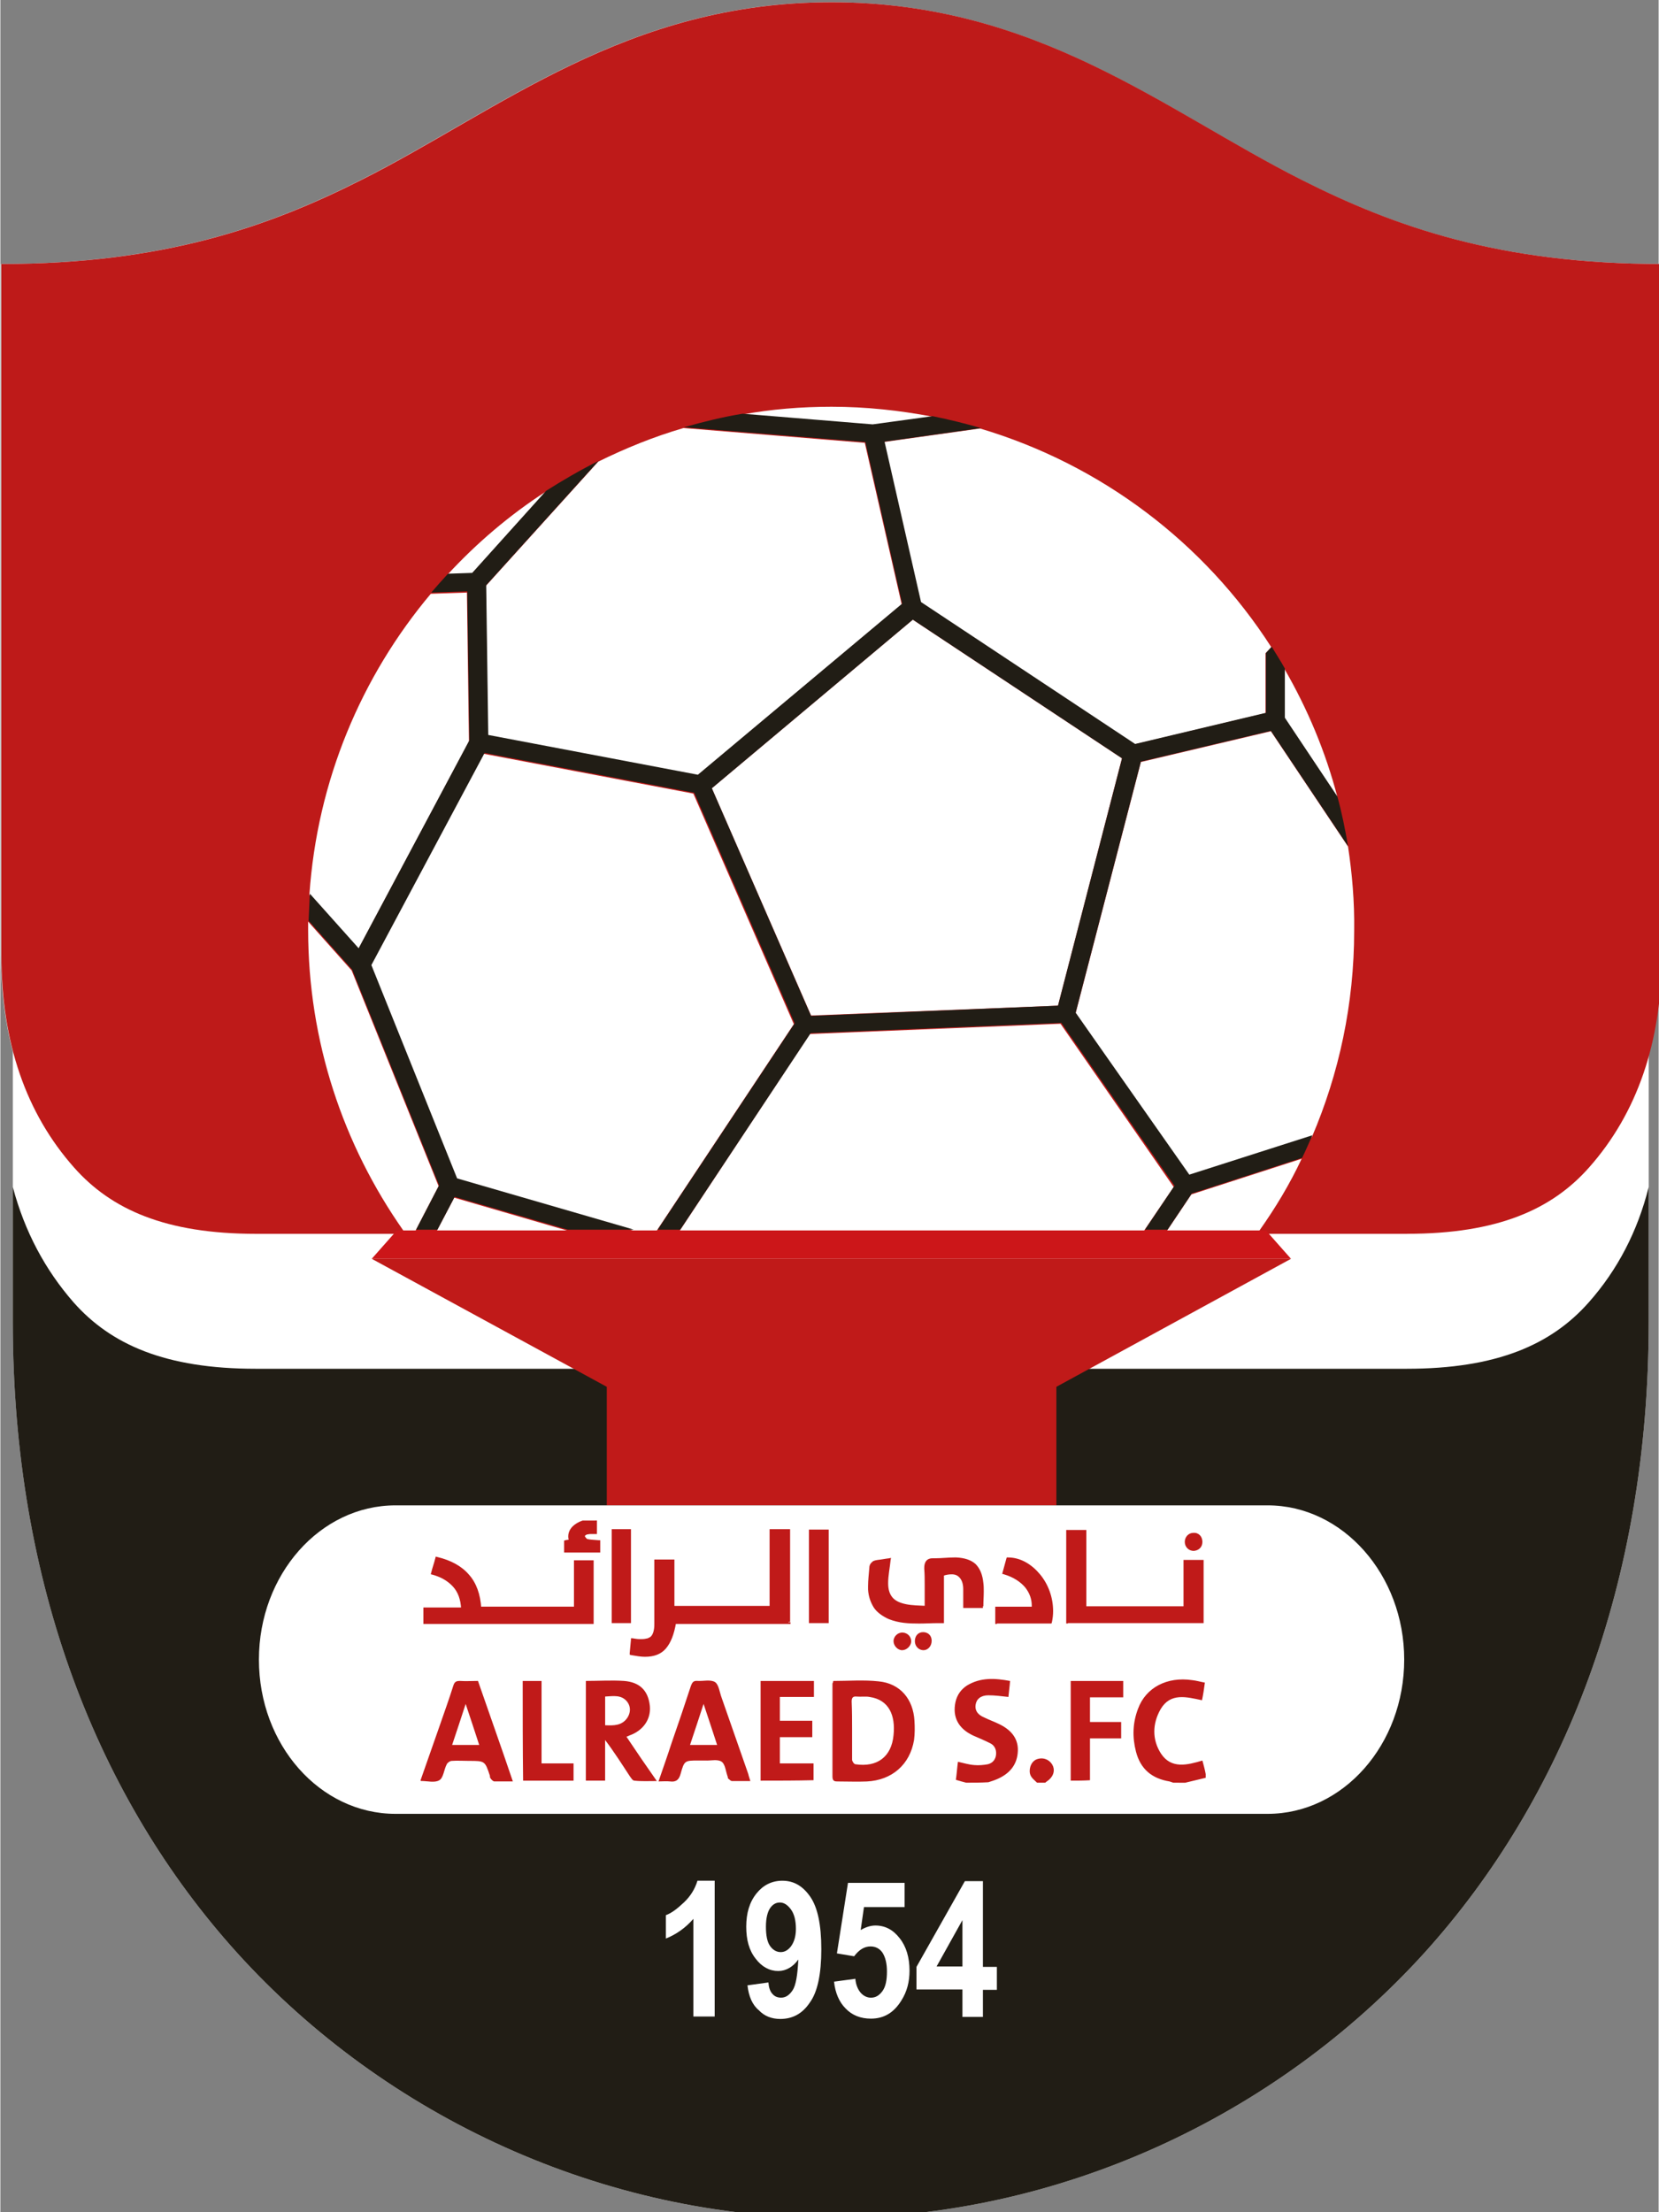 <svg xmlns="http://www.w3.org/2000/svg" width="273.861" height="365.148" viewBox="0 0 138.843 185.208" xml:space="preserve"><rect x="0" y="0" width="138.843" height="185.208" fill="#808080" stroke="none"/><g transform="translate(-38.752 -79.25)"><g transform="translate(8.456 -41.39) scale(.265)"><g transform="translate(-23.115 405.956)"><g><path style="fill:#fff" d="m 662.26,132.69 c -51.19,0 -84.5,-11.79 -113.79,-26.57 C 505.05,84.22 464.87,50 399.94,50 c -64.93,0 -104.98,34.22 -148.53,56.12 -29.29,14.78 -62.6,26.57 -113.79,26.57 v 218.13 c 0,11.15 1.3,21.38 3.76,30.72 v 42.77 30.46 12.18 c 0,82.82 26.96,150.73 70.89,199.33 47.04,51.97 115.86,83.72 187.54,83.72 71.68,0 140.36,-31.75 187.54,-83.73 43.94,-48.6 70.89,-116.52 70.89,-199.33 V 433.37 424.3 381.53 C 660.7,372.2 662,361.96 662,350.81 V 132.69 Z"/><path style="fill:#be1a19" d="m 581.9,439.08 c 28.51,0 45.75,-7.65 57.54,-21 15.03,-16.98 22.94,-39.4 22.94,-67.27 V 132.69 c -51.19,0 -84.5,-11.79 -113.79,-26.57 C 505.17,84.22 465,50 400.06,50 c -64.94,0 -104.98,34.22 -148.53,56.12 -29.29,14.78 -62.6,26.57 -113.79,26.57 v 218.13 c 0,27.99 7.91,50.29 22.94,67.27 11.79,13.35 29.03,21 57.54,21 H 581.9 Z"/><path style="fill:#211d15" d="m 639.32,460.72 c -11.79,13.35 -29.03,21 -57.54,21 H 218.1 c -28.51,0 -45.75,-7.65 -57.55,-21 -8.94,-10.24 -15.42,-22.29 -19.18,-36.42 v 42.64 c 0,82.82 26.96,150.73 70.89,199.33 47.05,51.98 115.87,83.73 187.55,83.73 71.68,0 140.36,-31.75 187.54,-83.73 43.94,-48.6 70.89,-116.52 70.89,-199.33 V 424.3 c -3.5,14 -9.85,26.18 -18.92,36.42 z"/></g><g><path style="fill:#fff" d="M309.73 204.62c-11.41 7.39-21.77 16.2-30.98 26.18l7.65-.26zM291.45 281.73l66.23 12.57 64.54-54.05-11.66-51.06-57.29-4.67c-9.33 2.72-18.27 6.35-26.96 10.63l-35.51 39.27zM275.9 424.04l-27.48-68.17-13.74-15.42c0 .91 0 1.81 0 2.59 0 35.38 11.15 68.04 30.07 95h3.89zM285.49 283.55l-.65-47.05-11.41.39c-21.9 26.05-35.9 58.97-38.36 95.13l15.42 17.24zM559.87 301.05c-3.76-14.39-9.46-27.87-16.72-40.44v15.55zM428.19 239.61l67.65 44.84 41.34-9.85v-18.92l1.81-1.94c-21.13-32.92-53.66-57.67-92.02-69.08l-30.46 4.28zM431.82 180.9c-10.24-1.94-20.87-3.11-31.75-3.11-9.59 0-19.05.78-28.25 2.46l41.08 3.37zM563.24 316.73l-24.37-36.42-41.08 9.72-20.61 79.32 35.77 51.58 38.88-12.44c8.55-19.96 13.35-41.99 13.35-65.19.13-9.21-.65-18.02-1.94-26.57zM513.73 426.64l-7.65 11.41h29.16c5.05-7.13 9.59-14.65 13.35-22.68zM508.16 424.3l-35.77-51.58-79.19 3.24-41.08 62.08h146.71zM280.83 427.67l-5.44 10.37h41.08zM362.22 298.32l31.36 71.8 78.02-3.11 20.22-78.15-66.1-43.81zM388.14 372.85l-31.75-72.84-66.23-12.57-35.77 67.01 27.09 67.39 55.86 16.2h7.52z"/><path style="fill:#211d15" d="m 477.18,369.22 20.61,-79.32 41.08,-9.72 24.37,36.42 c -0.91,-5.31 -1.94,-10.5 -3.37,-15.68 l -16.59,-24.88 v -15.55 c -1.3,-2.33 -2.72,-4.54 -4.15,-6.87 l -1.81,1.94 v 18.92 l -41.34,9.85 -67.65,-44.84 -11.53,-50.68 30.46,-4.28 c -4.92,-1.43 -10.11,-2.72 -15.29,-3.76 l -18.92,2.59 -41.08,-3.37 c -6.35,1.04 -12.57,2.59 -18.53,4.28 l 57.29,4.67 11.63,51.06 -64.54,54.05 -66.23,-12.57 -0.65,-47.31 35.51,-39.27 c -5.7,2.85 -11.28,6.09 -16.59,9.46 l -23.33,25.92 -7.65,0.26 c -1.81,1.94 -3.63,4.02 -5.31,5.96 l 11.41,-0.39 0.65,47.05 -34.99,65.71 -15.42,-17.24 c -0.13,2.85 -0.26,5.7 -0.39,8.55 l 13.74,15.42 27.48,68.17 -7.26,14 h 6.74 l 5.44,-10.37 35.77,10.37 h 20.87 l -55.86,-16.2 -27.09,-67.39 35.77,-67.01 66.23,12.57 31.75,72.84 -43.29,65.19 h 7.13 l 41.21,-62.08 79.19,-3.24 35.77,51.45 -9.33,13.87 h 7.13 l 7.65,-11.41 34.86,-11.28 c 1.17,-2.33 2.2,-4.8 3.24,-7.13 l -38.88,12.44 z m -5.57,-2.21 -78.02,3.24 -31.36,-71.93 63.51,-53.27 66.1,43.81 z"/></g><g><path style="fill:#cc1619" d="M 537.32,438.04 H 262.68 l -7.91,8.94 h 290.45 z"/><path style="fill:#c01a19" d="m 471.09,487.42 74.13,-40.44 H 254.78 l 74.26,40.44 v 37.46 h 142.05 z"/></g><g><path style="fill:#fff" d="M363.13 686.36h-6.74v-30.85c-2.46 2.85-5.44 4.92-8.68 6.22v-7.39c1.81-.65 3.63-2.07 5.7-4.02 2.07-1.94 3.5-4.28 4.28-6.87h5.44zM373.49 676.51l6.61-.91c.13 1.56.52 2.85 1.3 3.63.65.78 1.56 1.17 2.72 1.17 1.43 0 2.59-.78 3.63-2.33 1.04-1.56 1.56-4.8 1.81-9.72-1.68 2.33-3.89 3.63-6.35 3.63-2.72 0-5.18-1.3-7.13-3.89-2.07-2.59-2.98-5.96-2.98-10.11 0-4.28 1.04-7.78 3.24-10.5 2.07-2.59 4.8-4.02 8.17-4.02 3.63 0 6.48 1.68 8.81 5.05 2.33 3.37 3.5 8.81 3.5 16.59 0 7.78-1.17 13.48-3.63 16.85-2.33 3.5-5.44 5.18-9.33 5.18-2.72 0-5.05-.91-6.74-2.72-2.07-1.68-3.24-4.4-3.63-7.9zm15.3-17.88c0-2.59-.52-4.67-1.56-6.09-1.04-1.43-2.2-2.2-3.5-2.2-1.3 0-2.33.65-3.11 1.81-.78 1.17-1.3 3.11-1.3 5.83 0 2.72.39 4.8 1.3 6.09.91 1.29 2.07 1.94 3.37 1.94 1.3 0 2.33-.65 3.24-1.81 1.04-1.43 1.56-3.24 1.56-5.57zM400.84 675.35l6.74-.91c.13 1.81.78 3.37 1.68 4.41.91 1.04 2.07 1.56 3.24 1.56 1.43 0 2.59-.65 3.63-2.07 1.04-1.43 1.43-3.5 1.43-6.22 0-2.59-.52-4.54-1.43-5.96-.91-1.3-2.2-1.94-3.76-1.94-1.94 0-3.63 1.04-5.18 3.11l-5.44-.91 3.5-22.29h17.89v7.65H410.3l-1.04 7.26c1.56-.91 3.11-1.43 4.67-1.43 2.98 0 5.57 1.3 7.65 4.02 2.07 2.59 3.11 6.09 3.11 10.24 0 3.5-.78 6.61-2.59 9.46-2.33 3.76-5.44 5.7-9.59 5.7-3.24 0-5.96-1.04-8.04-3.24-1.95-1.96-3.24-4.81-3.63-8.44zM441.41 686.36v-8.55h-14.52v-7.13l15.29-27.09h5.7v27.09h4.41v7.26h-4.41v8.55h-6.48v-.13zm0-15.81V655.9l-8.17 14.65z"/></g><g><path style="fill:#fff" d="M 537.84,524.87 H 262.29 c -23.85,0 -43.16,21.9 -43.16,48.73 0,26.96 19.31,48.73 43.16,48.73 h 275.54 c 23.85,0 43.16,-21.9 43.16,-48.73 0,-26.83 -19.44,-48.73 -43.15,-48.73 z"/><g><g><path style="fill:#c01a19" d="M270.2 611.71c2.07-5.83 4.02-11.53 6.09-17.37 1.43-4.15 2.98-8.42 4.28-12.57.39-1.17.91-1.43 2.07-1.43 1.81.13 3.63 0 5.7 0 3.63 10.5 7.39 21 11.02 31.75-2.07 0-4.02 0-5.83 0-.39 0-.91-.52-1.17-.91-.26-.26-.26-.65-.26-.91-1.56-4.67-1.56-4.67-6.61-4.67-1.81 0-3.63-.13-5.44 0-.52 0-1.3.52-1.56 1.04-.91 1.68-1.04 4.28-2.33 5.05-1.43.91-3.76.26-5.7.26-.26.02-.26-.11-.26-.24zm18.53-11.14c-1.43-4.41-2.85-8.68-4.28-12.96-1.43 4.41-2.85 8.68-4.28 12.96 2.86 0 5.58 0 8.56 0zM442.58 612.49c-1.04-.26-1.94-.52-3.24-.91.26-1.81.39-3.76.65-5.7 1.81.39 3.37.91 5.18 1.04 1.43.13 2.85 0 4.28-.26 1.56-.39 2.46-1.56 2.59-3.11.13-1.56-.52-2.85-1.81-3.5-1.81-.91-3.63-1.68-5.44-2.46-4.67-2.2-6.61-5.83-5.57-10.63.52-2.2 1.68-3.89 3.63-5.18 4.28-2.59 8.81-2.33 13.61-1.43-.13 1.81-.39 3.5-.52 5.05-2.33-.26-4.28-.52-6.35-.52-2.33 0-3.76 1.17-4.02 2.98-.26 1.68.52 3.11 2.72 4.02 1.56.78 3.11 1.3 4.67 2.07 3.5 1.68 6.09 4.28 5.96 8.42-.13 4.54-2.72 7.39-6.74 9.07-.91.39-1.81.65-2.59.91-2.48.14-4.68.14-7.01.14zM508.03 612.49c-.39-.13-.78-.26-1.17-.39-5.57-.91-9.2-3.89-10.63-9.46-1.17-4.54-1.04-9.07.65-13.48 2.46-6.74 9.2-10.24 17.11-9.07 1.3.13 2.59.52 4.02.78-.26 1.94-.52 3.76-.91 5.57-4.92-1.04-9.98-2.46-13.09 2.85-2.59 4.54-2.72 9.59.13 14 3.24 4.92 8.29 3.63 13.09 2.2.39 1.43.78 2.85 1.04 4.28 0 .39 0 .78 0 1.17-2.2.52-4.28 1.04-6.48 1.56-1.17-.01-2.47-.01-3.76-.01zM464.99 612.49c-1.04-1.04-2.33-1.81-2.33-3.63 0-1.94 1.04-3.5 2.59-3.89 1.81-.52 3.63.26 4.54 1.81.91 1.56.52 3.37-.91 4.67-.39.39-.91.65-1.3 1.04-.9 0-1.81 0-2.59 0zM400.58 580.35c4.8 0 9.72-.39 14.39.13 6.74.65 10.89 5.57 11.28 12.44.13 2.07.13 4.15-.13 6.09-1.3 7.78-7 12.7-14.9 13.09-2.98.13-6.09 0-9.07 0-1.04 0-1.81 0-1.81-1.56 0-9.85 0-19.57 0-29.42.11-.13.24-.39.24-.77zm5.97 15.68c0 3.11 0 6.09 0 9.2 0 .52.65 1.43 1.04 1.43 6.87 1.04 11.41-2.33 12.05-9.2.65-6.22-1.43-11.15-7.52-12.05-1.3-.26-2.72 0-4.15-.13-1.17-.13-1.56.39-1.56 1.56.14 3.1.14 6.08.14 9.19zM322.43 580.34c4.02 0 8.17-.26 12.05 0 5.05.39 7.65 3.11 8.17 7.91.39 4.15-2.07 7.78-6.48 9.33-.26.13-.52.26-.91.39 3.11 4.67 6.22 9.2 9.59 14-2.59 0-4.93.13-7.13-.13-.52 0-1.04-.91-1.43-1.43-2.46-3.76-4.93-7.65-7.78-11.41 0 4.28 0 8.42 0 12.83-2.2 0-4.02 0-6.09 0 .01-10.36.01-20.86.01-31.49zm6.09 4.93c0 3.11 0 5.96 0 9.07 2.72.13 5.31.13 7-2.33 1.04-1.56 1.17-3.5 0-5.05-1.81-2.34-4.41-1.82-7-1.69zM374.4 611.97c-2.07 0-3.89 0-5.83 0-.39 0-.78-.52-1.17-.78-.13-.13-.13-.39-.13-.52-.65-1.68-.78-4.02-1.94-4.8-1.3-.91-3.5-.26-5.31-.39-.65 0-1.3 0-1.94 0-4.41 0-4.54 0-5.7 4.15-.52 1.94-1.43 2.72-3.37 2.46-1.17-.13-2.2 0-3.63 0 1.43-4.15 2.85-8.17 4.15-12.18 2.07-5.96 4.15-12.05 6.09-18.02.39-1.04.78-1.68 2.07-1.56 1.81.13 4.15-.52 5.57.39 1.17.78 1.43 3.24 2.07 4.93 2.85 8.04 5.57 16.07 8.42 24.11.13.66.39 1.3.65 2.21zm-10.5-11.41c-1.43-4.41-2.85-8.68-4.28-12.96-1.43 4.41-2.85 8.68-4.28 12.96 2.86 0 5.58 0 8.56 0zM377.64 611.84c0-10.5 0-20.87 0-31.49 5.57 0 11.15 0 16.85 0 0 1.56 0 3.24 0 5.05-3.5 0-7.13 0-10.76 0 0 2.59 0 4.92 0 7.52 3.37 0 6.74 0 10.24 0 0 1.81 0 3.37 0 5.18-3.37 0-6.74 0-10.24 0 0 2.85 0 5.44 0 8.29 3.5 0 7 0 10.63 0 0 1.81 0 3.5 0 5.31-5.44.14-11.01.14-16.72.14zM475.62 611.84c0-10.5 0-21 0-31.49 5.57 0 11.02 0 16.59 0 0 1.68 0 3.37 0 5.18-3.5 0-6.87 0-10.5 0 0 2.59 0 5.05 0 7.78 3.24 0 6.48 0 9.85 0 0 1.81 0 3.37 0 5.18-3.24 0-6.48 0-9.85 0 0 4.54 0 8.81 0 13.22-2.07.13-4.01.13-6.09.13zM302.47 580.35c1.94 0 3.89 0 5.96 0 0 8.68 0 17.24 0 26.05 3.5 0 6.74 0 10.11 0 0 1.94 0 3.63 0 5.44-5.31 0-10.63 0-15.94 0-.13-10.37-.13-20.74-.13-31.49z"/></g><g><path style="fill:#c01a19" d="m 325.41,530.19 c 0,1.04 0,2.2 0,3.24 -1.04,0 -1.81,-0.13 -2.59,0 -0.52,0.13 -0.91,0.65 -1.43,1.04 0.39,0.52 0.78,1.3 1.3,1.43 1.17,0.26 2.46,0.26 3.76,0.39 0,0.91 0,1.81 0,2.85 -3.37,0 -6.74,0 -10.37,0 0,-0.91 0,-1.81 0,-2.85 0.52,-0.13 1.04,-0.13 1.56,-0.26 -0.91,-3.5 1.17,-4.92 3.89,-5.96 1.29,0.12 2.59,0.12 3.88,0.12 z"/><path style="fill:#c01a19" d="M325.41 530.19h-.52c0 1.04 0 2.2 0 3.24h.52v-.52c-.52 0-1.04 0-1.68 0-.39 0-.78 0-1.04.13-.39.13-.65.26-.91.52-.26.26-.52.39-.65.52l-.39.39.39.39c.13.13.39.52.52.78.26.26.52.65.91.78 1.3.39 2.59.26 3.89.39v-.52h-.52c0 .91 0 1.81 0 2.85h.52v-.52c-3.37 0-6.74 0-10.37 0v.52h.52c0-.91 0-1.81 0-2.85h-.52l.13.52c.52-.13 1.04-.13 1.56-.26l.52-.13-.13-.52c-.13-.52-.13-.91-.13-1.3 0-1.04.39-1.81 1.04-2.46.65-.65 1.68-1.17 2.72-1.56l-.13-.52v.52c1.3 0 2.46 0 3.76 0v-.39-.52c-1.3 0-2.46 0-3.76 0h-.13-.13c-1.17.39-2.33 1.04-3.11 1.81-.78.78-1.43 1.81-1.43 3.24 0 .52.13 1.04.26 1.56l.52-.13-.13-.52c-.52.13-1.04.13-1.56.26l-.39.13v.39c0 1.04 0 1.94 0 2.85v.52h.52c3.5 0 6.87 0 10.37 0h.52v-.52c0-1.04 0-1.94 0-2.85v-.52h-.52c-1.3-.13-2.59-.13-3.63-.39 0 0-.13-.13-.39-.39-.13-.26-.39-.52-.65-.91l-.39.39.26.39c.26-.26.52-.39.65-.65.26-.13.39-.26.52-.26.26 0 .52-.13.91-.13.52 0 1.04 0 1.68 0h.52v-.52c0-1.17 0-2.2 0-3.24v-.52h-.52zM386.45 561.68c-12.18 0-24.24 0-36.16 0-1.68 8.94-5.18 11.53-13.61 9.85.13-1.3.26-2.72.39-4.15.78.13 1.56.26 2.2.26 3.89.26 5.31-1.17 5.31-5.05 0-5.57 0-11.02 0-16.59 0-1.04 0-2.2 0-3.37 1.81 0 3.5 0 5.31 0 0 4.8 0 9.59 0 14.65 10.37 0 20.61 0 31.11 0 0-8.04 0-16.07 0-24.24 1.94 0 3.63 0 5.44 0 .01 9.59.01 19.05.01 28.64z"/><path style="fill:#c01a19" d="M386.45 561.68v-.52c-12.18 0-24.24 0-36.16 0h-.39l-.13.39c-.65 3.63-1.68 6.09-2.98 7.65-1.43 1.56-3.24 2.2-5.83 2.2-1.17 0-2.59-.13-4.15-.52l-.13.52h.52c.13-1.3.26-2.72.39-4.15h-.52v.52c.78.13 1.56.26 2.33.26.26 0 .52 0 .78 0 .91 0 1.68-.13 2.33-.26 1.04-.26 1.81-.91 2.2-1.81.52-.91.65-2.07.65-3.5 0-2.2 0-4.54 0-6.74 0-3.24 0-6.61 0-9.85 0-.39 0-.78 0-1.04 0-.78 0-1.43 0-2.33h-.52v.65c1.81 0 3.5 0 5.31 0v-.52h-.52c0 4.8 0 9.59 0 14.65v.52h.52c10.37 0 20.61 0 31.11 0h.52v-.52c0-8.04 0-16.07 0-24.24h-.52v.52c1.94 0 3.63 0 5.44 0v-.52h-.52c0 9.59 0 19.05 0 28.77h.26v-.52.39h.52c0-9.72 0-19.18 0-28.77v-.52h-.52c-1.81 0-3.5 0-5.44 0h-.52v.52c0 8.17 0 16.2 0 24.24H381v-.52c-10.5 0-20.74 0-31.11 0v.52h.52c0-4.93 0-9.72 0-14.65v-.52h-.52c-1.81 0-3.5 0-5.31 0h-.52v.52c0 .78 0 1.56 0 2.33 0 .39 0 .78 0 1.04 0 3.24 0 6.61 0 9.85 0 2.2 0 4.41 0 6.74 0 1.81-.39 2.98-.91 3.63-.26.39-.65.52-1.17.78-.52.13-1.17.26-1.94.26-.26 0-.39 0-.65 0-.65 0-1.43-.13-2.2-.26h-.52v.52c-.13 1.56-.26 2.85-.39 4.15v.52l.52.13c1.56.26 2.98.52 4.28.52 2.85 0 5.05-.78 6.61-2.59 1.56-1.81 2.59-4.41 3.24-8.17l-.52-.13v.52c12.05 0 24.11 0 36.16 0h.52v-.52h-.65v-.14zM319.32 557.28c0-5.05 0-9.85 0-14.78 1.81 0 3.37 0 5.18 0 0 6.35 0 12.7 0 19.05-17.63 0-35.12 0-52.75 0 0-1.43 0-2.72 0-4.15 4.02 0 7.91 0 11.92 0-.26-6.35-3.76-9.72-9.46-11.41.39-1.56.78-2.98 1.3-4.54 8.29 2.07 13.09 7 13.48 15.68 10.11.15 20.09.15 30.33.15z"/><path style="fill:#c01a19" d="M319.32 557.28h.52c0-5.05 0-9.85 0-14.78h-.52v.65c1.81 0 3.37 0 5.18 0v-.52h-.52c0 6.35 0 12.7 0 19.05h.52v-.52c-17.63 0-35.12 0-52.75 0v.52h.52c0-1.43 0-2.72 0-4.15h-.52v.52c4.02 0 7.91 0 11.92 0h.52v-.52c-.13-3.24-1.17-5.83-2.85-7.78-1.68-1.95-4.15-3.24-7-4.15l-.13.52.52.13c.39-1.56.78-2.98 1.3-4.54l-.52-.13-.13.52c4.15 1.04 7.26 2.72 9.46 5.18 2.2 2.46 3.5 5.83 3.63 10.11v.52h.52c10.11 0 20.22 0 30.46 0h.52v-.52h-.65v-.52c-10.24 0-20.22 0-30.46 0v.52h.52c-.26-4.41-1.56-8.04-3.89-10.63-2.33-2.72-5.7-4.54-9.98-5.57l-.52-.13-.13.52c-.39 1.56-.91 2.98-1.3 4.54l-.13.52.52.13c2.85.78 4.93 2.07 6.48 3.76 1.55 1.69 2.46 4.02 2.59 7.13h.52v-.52c-4.02 0-7.91 0-11.92 0h-.52v.52c0 1.56 0 2.72 0 4.15v.52h.52c17.63 0 35.12 0 52.75 0h.52v-.52c0-6.35 0-12.7 0-19.05v-.52h-.52c-1.81 0-3.37 0-5.18 0h-.52v.52c0 4.93 0 9.72 0 14.78h.65v-.52zM474.72 561.55c0-9.59 0-19.05 0-28.51 1.81 0 3.37 0 5.31 0 0 8.04 0 16.07 0 24.11 10.63 0 21.13 0 31.75 0 0-4.8 0-9.59 0-14.65 1.81 0 3.5 0 5.31 0 0 6.22 0 12.57 0 18.92-14.12.13-28.25.13-42.37.13z"/><path style="fill:#c01a19" d="M474.72 561.55h.52c0-9.59 0-19.05 0-28.51h-.52v.52c1.81 0 3.37 0 5.31 0v-.52h-.52c0 8.04 0 16.07 0 24.11v.52h.52c10.63 0 21.13 0 31.75 0h.52v-.52c0-4.8 0-9.59 0-14.65h-.52v.65c1.81 0 3.5 0 5.31 0v-.52h-.52c0 6.22 0 12.57 0 18.92h.52v-.52c-14 0-28.12 0-42.38 0v.52.52c14.26 0 28.25 0 42.38 0h.52v-.52c0-6.48 0-12.7 0-18.92v-.52h-.52c-1.81 0-3.5 0-5.31 0h-.52v.52c0 4.92 0 9.72 0 14.65h.52v-.52c-10.63 0-21.13 0-31.75 0v.52h.52c0-8.17 0-16.2 0-24.11v-.52h-.52c-1.81 0-3.5 0-5.31 0h-.52v.52c0 9.59 0 18.92 0 28.51v.52h.52zM447.5 556.76c-1.81 0-3.37 0-5.18 0 0-1.81 0-3.63 0-5.44-.13-4.54-2.72-6.22-7.13-4.54 0 4.8 0 9.72 0 14.9-5.7-.13-11.41.78-16.85-1.29-3.89-1.56-5.96-4.54-6.22-8.81-.13-2.2.26-4.41.39-6.61.13-1.3.91-1.95 2.2-2.08 1.3-.13 2.59-.39 3.63-.52-.26 2.59-.78 4.92-.78 7.26 0 4.28 1.94 6.61 6.09 7.39 2.07.39 4.15.39 6.35.52 0-4.28.13-8.29 0-12.31-.13-1.94.39-2.98 2.59-2.85 2.33 0 4.67-.39 7-.26 5.05.13 7.52 2.46 8.04 7.52 0 2.19-.13 4.66-.13 7.12z"/><path style="fill:#c01a19" d="M447.5 556.76v-.52c-1.81 0-3.37 0-5.18 0v.52h.52c0-1.17 0-2.2 0-3.37 0-.65 0-1.42 0-2.07 0-1.81-.52-3.11-1.3-4.15-.78-1.04-1.94-1.55-3.37-1.55-.91 0-1.94.26-3.11.65l-.39.13v.39c0 4.8 0 9.72 0 14.9h.52v-.52c-.39 0-.91 0-1.3 0-2.07 0-4.15.13-6.09.13-3.24 0-6.22-.26-9.2-1.43-1.81-.78-3.24-1.81-4.28-3.24-.91-1.43-1.56-3.11-1.68-5.05 0-.39 0-.65 0-1.04 0-1.81.26-3.63.39-5.57 0-.52.26-.91.52-1.17.26-.26.65-.39 1.3-.52 1.3-.13 2.59-.39 3.63-.52l-.13-.52h-.52c-.26 2.46-.78 4.93-.91 7.39v.13c0 2.2.52 3.89 1.68 5.19 1.17 1.3 2.72 2.07 4.93 2.46 2.07.39 4.15.39 6.48.52h.52v-.52c0-2.46 0-4.93 0-7.26 0-1.68 0-3.37-.13-5.05 0-.13 0-.26 0-.39 0-.78.13-1.3.39-1.56.13-.13.26-.26.52-.26.26-.13.65-.13 1.04-.13h.13c.13 0 .26 0 .26 0 2.07 0 4.15-.26 6.22-.26.13 0 .26 0 .52 0 2.46 0 4.15.65 5.44 1.81 1.3 1.17 1.94 2.85 2.2 5.19.13.91.13 1.68.13 2.59 0 1.43-.13 2.98-.13 4.67h.38.52c0-1.56.13-3.11.13-4.67 0-.91 0-1.82-.13-2.72-.26-2.59-1.04-4.53-2.46-5.96-1.43-1.3-3.5-1.95-6.09-2.08-.13 0-.39 0-.52 0-2.07 0-4.15.26-6.22.26-.13 0-.13 0-.26 0h-.13c-.52 0-.91 0-1.3.13-.52.13-1.04.52-1.3 1.04-.26.52-.39 1.04-.39 1.81 0 .13 0 .26 0 .39.13 1.68.13 3.24.13 4.93 0 2.33 0 4.79 0 7.26H430v-.52c-2.33-.13-4.41-.13-6.35-.52-1.94-.39-3.37-1.04-4.28-2.07-.91-1.04-1.43-2.46-1.43-4.53v-.13c0-2.33.52-4.67.78-7.26l.13-.65-.65.13c-1.17.13-2.33.39-3.63.52-.78.13-1.43.26-1.81.78-.52.39-.78 1.04-.78 1.81-.13 1.81-.39 3.76-.39 5.7 0 .39 0 .65 0 1.04.13 2.2.78 4.02 1.81 5.7 1.04 1.56 2.72 2.72 4.67 3.63 3.24 1.3 6.35 1.43 9.59 1.43 2.07 0 4.02-.13 6.09-.13.39 0 .91 0 1.3 0h.52v-.52c0-5.18 0-9.98 0-14.9h-.52l.13.52c1.04-.39 1.94-.52 2.85-.52 1.17 0 1.94.39 2.59 1.17.65.78 1.04 1.95 1.04 3.5 0 .65 0 1.29 0 2.07 0 1.17 0 2.2 0 3.37v.52h.52c1.81 0 3.37 0 5.18 0h.52v-.52h-.38zM452.17 561.68c0-1.56 0-2.85 0-4.41 3.89 0 7.78 0 11.53 0 .52-4.28-2.07-9.33-9.2-11.28.39-1.43.78-2.85 1.17-4.28 8.55.26 15.29 10.24 13.35 19.96-2.72 0-5.57 0-8.42 0-2.73.01-5.45.01-8.43.01z"/><path style="fill:#c01a19" d="M452.17 561.68h.52c0-1.56 0-2.85 0-4.41h-.52v.52c3.89 0 7.78 0 11.53 0h.52v-.52c0-.39 0-.65 0-1.04 0-2.2-.78-4.41-2.33-6.35-1.55-1.94-4.02-3.5-7.26-4.54l-.13.52.52.13c.39-1.43.78-2.85 1.17-4.28l-.52-.13v.52c3.63.13 6.87 2.08 9.33 4.93 2.46 2.98 3.89 7 3.89 11.02 0 1.04-.13 2.2-.26 3.24l.52.13v-.52c-2.72 0-5.57 0-8.42 0-2.72 0-5.57 0-8.55 0v.78.52c2.98 0 5.7 0 8.55 0 2.85 0 5.57 0 8.42 0h.39l.13-.39c.26-1.17.39-2.33.39-3.5 0-4.41-1.56-8.55-4.15-11.66-2.59-3.11-6.09-5.32-10.11-5.32h-.39l-.13.39c-.39 1.43-.78 2.85-1.17 4.28l-.13.52.52.13c3.11.91 5.31 2.46 6.74 4.15 1.43 1.81 2.07 3.76 2.07 5.7 0 .26 0 .65 0 .91h.52v-.52c-3.76 0-7.65 0-11.53 0h-.52v.52c0 1.56 0 2.85 0 4.41v.52h.52v-.65h-.13zM393.33 561.55c0-9.59 0-19.05 0-28.51 1.81 0 3.5 0 5.18 0 0 9.59 0 18.92 0 28.51-1.56 0-3.24 0-5.18 0z"/><path style="fill:#c01a19" d="M393.32 561.55h.52c0-9.59 0-19.05 0-28.51h-.52v.52c1.81 0 3.5 0 5.18 0v-.52h-.52c0 9.59 0 18.92 0 28.51h.52v-.52c-1.68 0-3.37 0-5.18 0v.52.52c1.94 0 3.5 0 5.18 0h.65v-.52c0-9.59 0-19.05 0-28.51v-.52h-.52c-1.81 0-3.5 0-5.19 0h-.52v.52c0 9.59 0 19.05 0 28.51v.52h.52v-.52zM331.11 532.91c1.81 0 3.37 0 5.05 0 0 9.59 0 19.05 0 28.64-1.68 0-3.37 0-5.05 0 0-9.46 0-18.92 0-28.64z"/><path style="fill:#c01a19" d="M331.11 532.91v.52c1.81 0 3.37 0 5.05 0v-.52h-.52c0 9.59 0 19.05 0 28.64h.52v-.52c-1.68 0-3.37 0-5.05 0v.52h.52c0-9.59 0-19.05 0-28.64h-.52-.52c0 9.59 0 19.05 0 28.64v.52h.52c1.68 0 3.37 0 5.05 0h.52v-.52c0-9.59 0-19.05 0-28.64v-.52h-.52c-1.68 0-3.24 0-5.05 0h-.52v.52zM517.23 536.41c0 1.68-1.17 2.72-2.72 2.85-1.68 0-2.85-1.3-2.85-2.85 0-1.55 1.17-2.85 2.72-2.85 1.68-.13 2.85 1.16 2.85 2.85zM422.36 570.63c-1.43 0-2.72-1.43-2.72-2.85 0-1.56 1.43-2.85 2.98-2.72 1.56.13 2.72 1.43 2.59 2.98-.13 1.29-1.43 2.59-2.85 2.59zM429.1 570.63c-1.43 0-2.72-1.17-2.72-2.85 0-1.68 1.04-2.85 2.59-2.85 1.55 0 2.72 1.04 2.72 2.72 0 1.68-1.17 2.98-2.59 2.98z"/></g></g></g></g></g></g></svg>